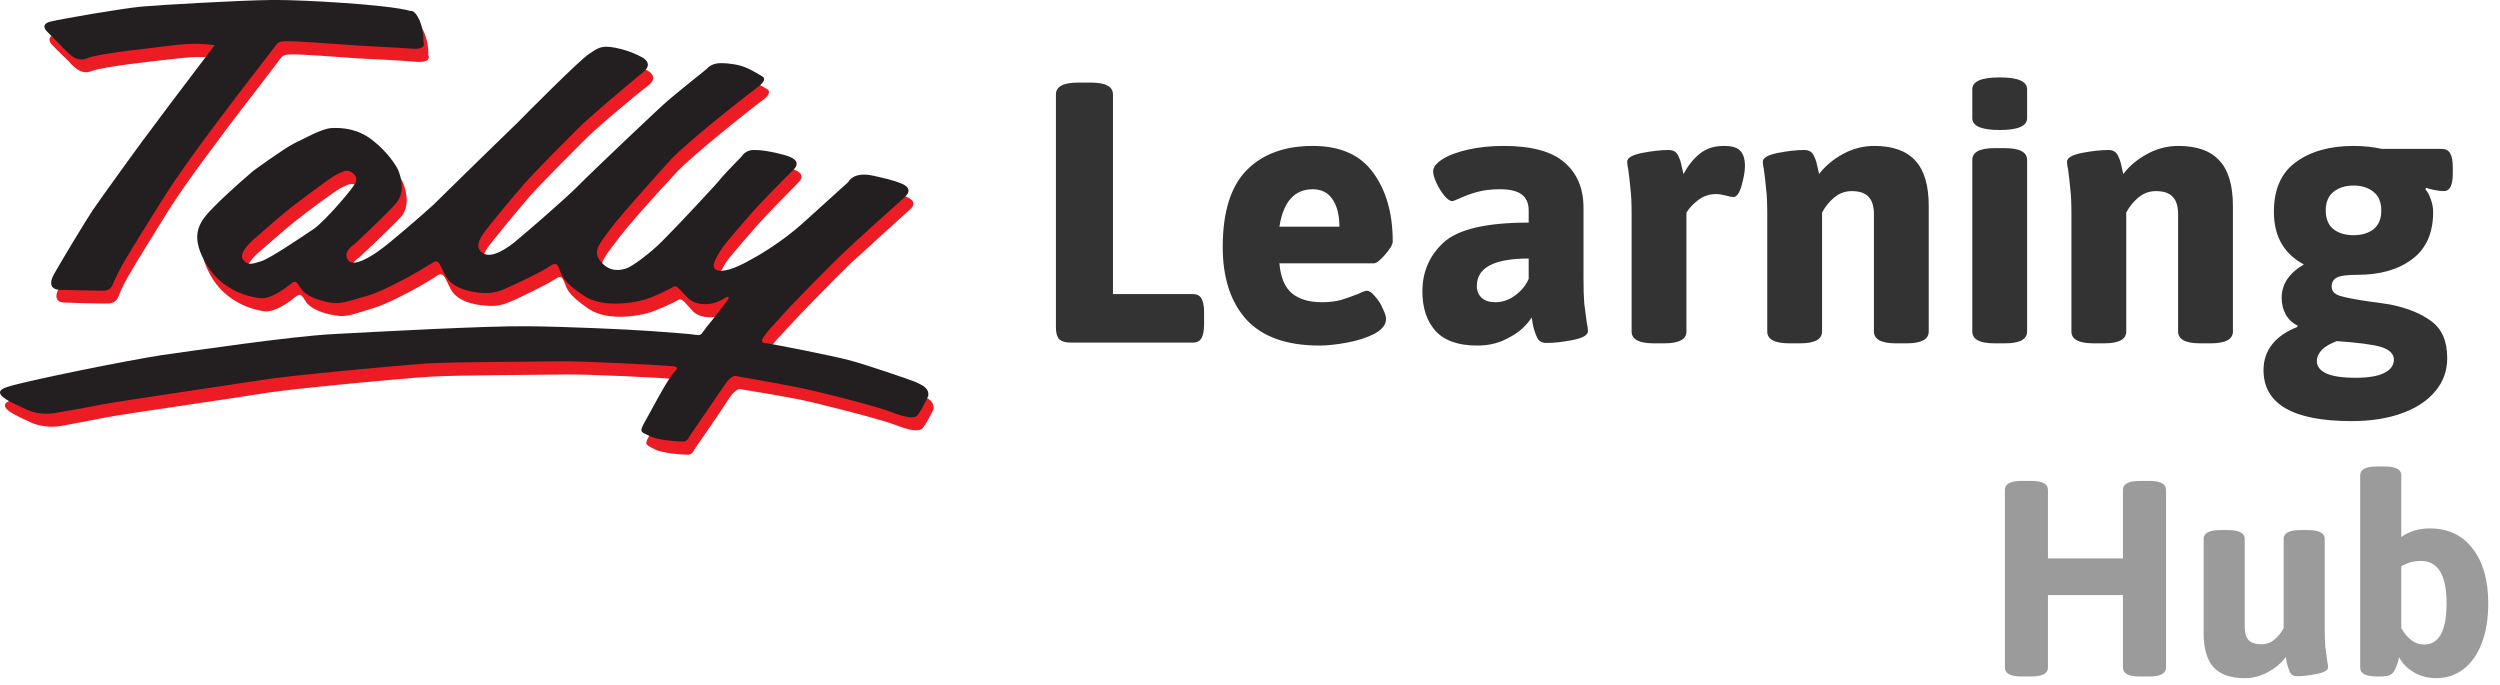 <svg width="270" height="74" viewBox="0 0 270 74" fill="none" xmlns="http://www.w3.org/2000/svg">
<path d="M115.64 37C115.08 37 114.667 36.88 114.4 36.64C114.16 36.373 114.04 35.96 114.04 35.4V10.2C114.04 9.347 114.84 8.92 116.44 8.92H117.8C119.4 8.92 120.2 9.347 120.2 10.2V31.76H128.84C129.267 31.76 129.573 31.92 129.76 32.24C129.947 32.56 130.04 33.067 130.04 33.76V35C130.04 35.693 129.947 36.2 129.76 36.52C129.573 36.84 129.267 37 128.84 37H115.64ZM142.495 37.32C138.975 37.32 136.348 36.387 134.615 34.52C132.908 32.627 132.055 30.013 132.055 26.68C132.055 22.92 132.908 20.16 134.615 18.4C136.348 16.64 138.735 15.76 141.775 15.76C144.735 15.76 146.908 16.72 148.295 18.64C149.708 20.56 150.415 23.04 150.415 26.08C150.415 26.4 150.135 26.88 149.575 27.52C149.042 28.133 148.642 28.44 148.375 28.44H138.175C138.308 29.96 138.762 31.04 139.535 31.68C140.308 32.32 141.388 32.64 142.775 32.64C143.522 32.64 144.202 32.56 144.815 32.4C145.428 32.213 146.068 31.987 146.735 31.72C147.162 31.507 147.455 31.4 147.615 31.4C147.882 31.4 148.175 31.6 148.495 32C148.842 32.373 149.122 32.813 149.335 33.32C149.575 33.8 149.695 34.173 149.695 34.44C149.695 35.053 149.282 35.587 148.455 36.04C147.628 36.467 146.642 36.787 145.495 37C144.348 37.213 143.348 37.32 142.495 37.32ZM144.655 24.48C144.655 23.253 144.415 22.28 143.935 21.56C143.455 20.813 142.735 20.44 141.775 20.44C139.802 20.44 138.602 21.787 138.175 24.48H144.655ZM159.538 37.32C157.484 37.32 155.978 36.787 155.018 35.72C154.084 34.653 153.618 33.24 153.618 31.48C153.618 29.347 154.391 27.573 155.938 26.16C157.511 24.747 160.564 24.04 165.098 24.04V22.72C165.098 21.947 164.844 21.373 164.338 21C163.858 20.627 163.071 20.44 161.978 20.44C161.071 20.44 160.271 20.533 159.578 20.72C158.911 20.907 158.311 21.12 157.778 21.36C157.244 21.6 156.938 21.72 156.858 21.72C156.591 21.72 156.298 21.52 155.978 21.12C155.658 20.72 155.378 20.267 155.138 19.76C154.898 19.227 154.778 18.813 154.778 18.52C154.778 18.067 155.111 17.627 155.778 17.2C156.444 16.773 157.364 16.427 158.538 16.16C159.711 15.893 161.004 15.76 162.418 15.76C165.431 15.76 167.618 16.36 168.978 17.56C170.338 18.733 171.018 20.36 171.018 22.44V29.96C171.018 31.187 171.044 32.12 171.098 32.76C171.178 33.4 171.271 34.107 171.378 34.88C171.458 35.227 171.498 35.52 171.498 35.76C171.498 36.187 170.951 36.507 169.858 36.72C168.791 36.933 167.844 37.04 167.018 37.04C166.538 37.04 166.204 36.853 166.018 36.48C165.831 36.08 165.684 35.653 165.578 35.2C165.498 34.747 165.444 34.44 165.418 34.28C165.258 34.573 164.938 34.96 164.458 35.44C163.978 35.893 163.311 36.32 162.458 36.72C161.604 37.12 160.631 37.32 159.538 37.32ZM161.498 32.64C162.244 32.64 162.951 32.4 163.618 31.92C164.284 31.44 164.778 30.84 165.098 30.12V27.92C161.364 27.92 159.498 28.907 159.498 30.88C159.498 31.413 159.671 31.84 160.018 32.16C160.364 32.48 160.858 32.64 161.498 32.64ZM178.614 37.08C177.014 37.08 176.214 36.653 176.214 35.8V23.12C176.214 21.947 176.174 21.053 176.094 20.44C176.041 19.8 175.961 19.093 175.854 18.32C175.774 17.947 175.734 17.667 175.734 17.48C175.734 17.053 176.268 16.733 177.334 16.52C178.428 16.307 179.388 16.2 180.214 16.2C180.694 16.2 181.028 16.387 181.214 16.76C181.401 17.107 181.534 17.493 181.614 17.92C181.721 18.347 181.788 18.64 181.814 18.8C182.321 17.867 182.908 17.133 183.574 16.6C184.268 16.04 185.134 15.76 186.174 15.76C187.081 15.76 187.681 15.947 187.974 16.32C188.294 16.667 188.454 17.2 188.454 17.92C188.454 18.48 188.334 19.187 188.094 20.04C187.854 20.867 187.561 21.28 187.214 21.28C187.054 21.28 186.774 21.227 186.374 21.12C185.974 21.013 185.628 20.96 185.334 20.96C184.614 20.96 183.974 21.173 183.414 21.6C182.881 22 182.454 22.453 182.134 22.96V35.8C182.134 36.653 181.334 37.08 179.734 37.08H178.614ZM193.263 37.08C191.663 37.08 190.863 36.653 190.863 35.8V23.12C190.863 21.947 190.823 21.053 190.743 20.44C190.689 19.8 190.609 19.093 190.503 18.32C190.423 17.947 190.383 17.667 190.383 17.48C190.383 17.053 190.916 16.733 191.983 16.52C193.076 16.307 194.036 16.2 194.863 16.2C195.343 16.2 195.676 16.387 195.863 16.76C196.049 17.107 196.183 17.493 196.263 17.92C196.369 18.347 196.436 18.64 196.463 18.8C197.103 17.947 197.956 17.227 199.023 16.64C200.089 16.053 201.223 15.76 202.423 15.76C204.423 15.76 205.903 16.293 206.863 17.36C207.823 18.4 208.303 20.027 208.303 22.24V35.8C208.303 36.653 207.503 37.08 205.903 37.08H204.783C203.183 37.08 202.383 36.653 202.383 35.8V23.12C202.383 22.293 202.196 21.68 201.823 21.28C201.449 20.853 200.836 20.64 199.983 20.64C199.263 20.64 198.623 20.88 198.063 21.36C197.529 21.813 197.103 22.347 196.783 22.96V35.8C196.783 36.653 195.983 37.08 194.383 37.08H193.263ZM215.408 37.08C213.808 37.08 213.008 36.653 213.008 35.8V17.28C213.008 16.427 213.808 16 215.408 16H216.528C218.128 16 218.928 16.427 218.928 17.28V35.8C218.928 36.653 218.128 37.08 216.528 37.08H215.408ZM215.968 14.04C213.995 14.04 213.008 13.613 213.008 12.76V9.64C213.008 8.787 213.995 8.36 215.968 8.36C217.942 8.36 218.928 8.787 218.928 9.64V12.76C218.928 13.613 217.942 14.04 215.968 14.04ZM226.114 37.08C224.514 37.08 223.714 36.653 223.714 35.8V23.12C223.714 21.947 223.674 21.053 223.594 20.44C223.541 19.8 223.461 19.093 223.354 18.32C223.274 17.947 223.234 17.667 223.234 17.48C223.234 17.053 223.768 16.733 224.834 16.52C225.928 16.307 226.888 16.2 227.714 16.2C228.194 16.2 228.528 16.387 228.714 16.76C228.901 17.107 229.034 17.493 229.114 17.92C229.221 18.347 229.288 18.64 229.314 18.8C229.954 17.947 230.808 17.227 231.874 16.64C232.941 16.053 234.074 15.76 235.274 15.76C237.274 15.76 238.754 16.293 239.714 17.36C240.674 18.4 241.154 20.027 241.154 22.24V35.8C241.154 36.653 240.354 37.08 238.754 37.08H237.634C236.034 37.08 235.234 36.653 235.234 35.8V23.12C235.234 22.293 235.048 21.68 234.674 21.28C234.301 20.853 233.688 20.64 232.834 20.64C232.114 20.64 231.474 20.88 230.914 21.36C230.381 21.813 229.954 22.347 229.634 22.96V35.8C229.634 36.653 228.834 37.08 227.234 37.08H226.114ZM253.98 45.48C247.633 45.48 244.46 43.64 244.46 39.96C244.46 38.92 244.767 38 245.38 37.2C246.02 36.4 246.927 35.773 248.1 35.32L248.14 35.16C247.58 34.893 247.153 34.493 246.86 33.96C246.567 33.427 246.42 32.827 246.42 32.16C246.42 30.693 247.22 29.493 248.82 28.56C246.66 27.413 245.58 25.52 245.58 22.88C245.58 20.453 246.367 18.667 247.94 17.52C249.54 16.347 251.62 15.76 254.18 15.76C255.22 15.76 256.247 15.867 257.26 16.08H263.7C264.127 16.08 264.433 16.24 264.62 16.56C264.807 16.88 264.9 17.387 264.9 18.08V18.76C264.9 20.013 264.58 20.64 263.94 20.64C263.673 20.64 263.327 20.6 262.9 20.52C262.5 20.44 262.207 20.36 262.02 20.28L261.94 20.44C262.18 20.707 262.38 21.08 262.54 21.56C262.7 22.013 262.78 22.453 262.78 22.88C262.78 25.173 262.02 26.88 260.5 28C259.007 29.12 257.047 29.68 254.62 29.68C253.447 29.68 252.687 29.787 252.34 30C251.993 30.187 251.82 30.507 251.82 30.96C251.82 31.44 252.127 31.773 252.74 31.96C253.353 32.147 254.393 32.347 255.86 32.56C256.34 32.613 257.087 32.72 258.1 32.88C259.993 33.253 261.5 33.867 262.62 34.72C263.74 35.547 264.3 36.867 264.3 38.68C264.3 40.04 263.873 41.227 263.02 42.24C262.167 43.28 260.953 44.08 259.38 44.64C257.833 45.2 256.033 45.48 253.98 45.48ZM254.18 25.4C255.06 25.4 255.78 25.187 256.34 24.76C256.9 24.307 257.18 23.627 257.18 22.72C257.18 21.84 256.9 21.173 256.34 20.72C255.78 20.267 255.06 20.04 254.18 20.04C253.3 20.04 252.58 20.267 252.02 20.72C251.46 21.173 251.18 21.84 251.18 22.72C251.18 23.627 251.46 24.307 252.02 24.76C252.58 25.187 253.3 25.4 254.18 25.4ZM254.42 40.8C255.78 40.8 256.807 40.627 257.5 40.28C258.193 39.933 258.54 39.453 258.54 38.84C258.54 38.227 258.087 37.773 257.18 37.48C256.3 37.213 254.7 37 252.38 36.84C251.713 37.08 251.18 37.387 250.78 37.76C250.407 38.16 250.22 38.573 250.22 39C250.22 39.56 250.553 40 251.22 40.32C251.913 40.64 252.98 40.8 254.42 40.8Z" fill="#333333"/>
<path d="M218.329 73.06C217.129 73.06 216.529 72.74 216.529 72.1V52.9C216.529 52.26 217.129 51.94 218.329 51.94H219.379C220.579 51.94 221.179 52.26 221.179 52.9V60.31H229.279V52.9C229.279 52.26 229.879 51.94 231.079 51.94H232.129C233.329 51.94 233.929 52.26 233.929 52.9V72.1C233.929 72.74 233.329 73.06 232.129 73.06H231.079C229.879 73.06 229.279 72.74 229.279 72.1V64.27H221.179V72.1C221.179 72.74 220.579 73.06 219.379 73.06H218.329ZM242.401 73.24C240.901 73.24 239.791 72.85 239.071 72.07C238.351 71.27 237.991 70.04 237.991 68.38V58.21C237.991 57.57 238.591 57.25 239.791 57.25H240.631C241.831 57.25 242.431 57.57 242.431 58.21V67.72C242.431 68.34 242.571 68.81 242.851 69.13C243.131 69.43 243.591 69.58 244.231 69.58C244.771 69.58 245.241 69.41 245.641 69.07C246.061 68.71 246.391 68.3 246.631 67.84V58.21C246.631 57.57 247.231 57.25 248.431 57.25H249.271C250.471 57.25 251.071 57.57 251.071 58.21V67.72C251.071 68.64 251.091 69.34 251.131 69.82C251.191 70.3 251.261 70.83 251.341 71.41C251.401 71.67 251.431 71.89 251.431 72.07C251.431 72.39 251.021 72.63 250.201 72.79C249.401 72.95 248.691 73.03 248.071 73.03C247.711 73.03 247.461 72.89 247.321 72.61C247.181 72.31 247.071 71.99 246.991 71.65C246.931 71.31 246.891 71.08 246.871 70.96C246.391 71.6 245.751 72.14 244.951 72.58C244.171 73.02 243.321 73.24 242.401 73.24ZM263.12 73.24C262.22 73.24 261.41 73.03 260.69 72.61C259.99 72.19 259.46 71.65 259.1 70.99C259.02 71.41 258.88 71.84 258.68 72.28C258.54 72.58 258.35 72.79 258.11 72.91C257.87 73.01 257.52 73.06 257.06 73.06H256.7C255.5 73.06 254.9 72.74 254.9 72.1V51.34C254.9 50.7 255.5 50.38 256.7 50.38H257.54C258.74 50.38 259.34 50.7 259.34 51.34V58C260.2 57.38 261.22 57.07 262.4 57.07C264.4 57.07 265.95 57.8 267.05 59.26C268.17 60.7 268.73 62.66 268.73 65.14C268.73 66.84 268.49 68.3 268.01 69.52C267.53 70.74 266.86 71.67 266 72.31C265.16 72.93 264.2 73.24 263.12 73.24ZM261.8 69.61C263.42 69.61 264.23 68.12 264.23 65.14C264.23 62.1 263.3 60.58 261.44 60.58C260.72 60.58 260.02 60.77 259.34 61.15V67.84C260.02 69.02 260.84 69.61 261.8 69.61Z" fill="#9B9B9B"/>
<path fill-rule="evenodd" clip-rule="evenodd" d="M34.415 26.143C35.697 25.243 38.458 21.928 38.606 21.644C38.803 21.312 39.345 20.744 38.704 20.176C38.063 19.608 37.57 19.939 36.88 20.271C36.19 20.602 33.034 22.97 31.851 23.917C30.717 24.817 27.808 27.374 27.808 27.374C27.808 27.374 26.231 28.747 26.773 29.458C27.365 30.121 27.858 29.884 28.745 29.647C29.583 29.411 33.133 27.043 34.415 26.143ZM99.397 42.67C99.841 42.86 100.926 43.144 100.827 44.186C100.827 44.186 99.841 46.222 99.496 46.364C99.101 46.554 98.411 46.554 96.833 45.938C95.305 45.322 88.254 43.523 86.331 43.144C84.458 42.765 80.119 42.055 80.119 42.055C80.119 42.055 79.577 41.723 78.69 43.097C77.802 44.517 74.992 48.543 74.992 48.543C74.992 48.543 74.795 49.111 74.302 49.111C73.759 49.111 71.491 48.969 70.653 48.495C69.766 48.022 69.568 48.069 70.061 47.169C70.604 46.27 72.576 42.386 73.414 41.581C74.203 40.824 72.872 41.013 72.428 40.918C72.034 40.824 63.504 40.397 60.989 40.445C58.524 40.492 49.65 40.492 46.495 40.681C43.339 40.871 31.802 41.96 28.745 42.434C25.688 42.954 13.363 44.707 11.686 45.038C10.01 45.37 6.707 45.985 6.707 45.985C6.707 45.985 5.08 46.364 3.403 45.654C1.776 44.896 -0.837 43.855 1.382 43.144C3.65 42.434 14.546 40.255 17.948 39.782C21.349 39.261 31.95 37.745 36.436 37.509C40.923 37.272 52.904 36.609 57.44 36.609C61.926 36.656 68.188 36.94 70.85 37.177C73.513 37.367 75.288 37.509 75.781 37.556C76.323 37.651 76.372 37.272 76.865 36.656C77.408 36.04 79.084 33.862 79.084 33.862C79.084 33.862 79.626 33.01 78.542 33.72C77.506 34.43 75.781 34.478 74.893 33.673C74.055 32.82 73.661 32.11 73.266 32.394C72.872 32.631 71.245 33.388 70.406 33.673C69.519 34.004 65.772 34.857 63.553 33.341C61.285 31.778 61.236 31.21 60.94 30.452C60.645 29.742 60.496 29.789 59.757 30.263C59.017 30.736 56.503 31.968 55.566 32.394C54.629 32.773 53.939 33.152 52.46 33.01C51.031 32.915 49.403 32.489 48.713 31.305C48.072 30.121 47.974 29.268 47.185 29.789C46.396 30.358 42.303 32.725 40.134 33.341C37.916 34.004 37.373 34.288 36.141 34.051C34.859 33.862 33.528 33.341 33.034 32.583C32.542 31.826 32.492 31.636 31.9 32.063C31.358 32.536 29.78 33.72 28.597 33.625C27.414 33.483 24.357 32.725 22.681 29.647C21.005 26.522 22.188 25.243 23.716 23.68C25.195 22.165 27.858 19.892 27.858 19.892C27.858 19.892 31.161 17.429 32.295 16.908C33.429 16.387 35.204 15.345 36.338 15.251C37.521 15.156 39.148 15.298 40.775 16.577C42.402 17.855 43.339 19.276 43.536 19.749C43.733 20.271 44.424 22.165 43.29 23.443C42.106 24.722 38.803 27.8 38.803 27.8C38.803 27.8 37.521 28.558 38.113 29.458C38.704 30.405 40.874 28.889 41.613 28.416C42.303 27.895 46.1 24.675 47.283 23.585C48.417 22.449 55.813 15.251 56.503 14.588C57.144 13.925 63.258 7.816 64.145 7.247C65.032 6.679 65.378 6.253 67.005 6.584C68.681 6.916 69.667 7.484 69.667 7.484C69.667 7.484 71.393 8.147 70.012 9.236C68.632 10.278 63.997 14.162 62.863 15.393C61.68 16.577 58.327 19.939 57.243 21.17C56.158 22.402 53.15 26.048 52.657 26.759C52.164 27.469 51.918 28.227 52.657 28.747C53.397 29.221 54.679 28.7 56.059 27.564C57.44 26.474 61.433 22.97 62.863 21.596C64.293 20.176 71.935 12.883 72.625 12.267C73.315 11.699 76.865 8.858 76.865 8.858C76.865 8.858 77.309 8.242 78.344 8.242C79.38 8.242 80.415 8.431 81.056 8.668C81.697 8.952 82.831 9.615 82.831 9.615C82.831 9.615 83.571 9.947 82.338 10.846C81.106 11.746 74.795 16.766 73.069 18.613C71.343 20.46 67.892 24.248 66.61 26.001C65.328 27.753 64.441 28.511 65.427 29.695C66.413 30.831 67.596 30.594 68.188 30.405C68.78 30.168 70.752 28.795 72.181 27.327C73.611 25.859 78.098 21.076 78.542 20.507C79.035 19.939 80.662 18.282 80.662 18.282C80.662 18.282 81.007 17.619 81.944 17.619C82.88 17.619 83.472 17.761 84.409 17.95C85.346 18.139 87.367 18.566 86.233 19.702C85.05 20.886 82.289 23.728 81.697 24.438C81.106 25.148 78.739 27.753 78.295 28.511C77.851 29.316 77.26 30.168 77.851 30.547C78.493 30.926 79.972 30.405 81.5 29.552C82.979 28.747 85.198 27.327 87.12 25.575C89.043 23.87 92.15 21.028 92.15 21.028C92.15 21.028 92.692 19.892 94.91 20.365C97.129 20.886 97.671 21.17 97.671 21.17C97.671 21.17 99.397 21.644 98.263 22.638C97.129 23.68 93.284 27.137 91.804 28.511C90.325 29.931 85.839 34.525 85.05 35.425C84.261 36.325 82.141 38.361 83.028 38.456C83.916 38.55 90.572 39.829 92.15 40.255C93.727 40.681 98.954 42.434 99.397 42.67ZM23.766 6.3C23.766 6.3 21.892 6.016 19.772 6.253C17.652 6.489 11.193 7.153 9.911 7.674C8.679 8.195 7.791 7.011 7.298 6.489C6.756 6.016 5.523 4.737 5.523 4.737C5.523 4.737 4.882 3.98 6.016 3.696C7.199 3.459 13.757 2.322 15.828 2.133C17.898 1.944 27.907 1.375 30.569 1.375C33.182 1.422 42.452 1.896 44.867 2.559C44.867 2.559 45.361 2.417 45.854 3.601C46.346 4.832 46.248 5.921 46.248 5.921C46.248 5.921 46.741 6.774 45.015 6.679C43.339 6.537 40.529 6.395 38.606 6.3C36.732 6.158 32.147 5.827 31.457 5.874C30.816 5.921 30.619 5.874 30.224 6.395C29.83 6.963 28.006 9.284 27.562 9.899C27.118 10.468 25.195 12.93 23.568 15.156C21.941 17.334 19.87 20.081 18.046 22.97C16.271 25.859 14.595 28.511 13.905 29.742C13.215 30.926 12.919 31.684 12.82 31.968C12.672 32.252 12.524 32.725 11.735 32.773C10.897 32.82 7.052 32.678 7.052 32.678C7.052 32.678 5.425 32.82 6.411 31.021C7.397 29.174 9.616 25.527 10.552 24.107C11.489 22.686 16.271 16.103 17.208 14.872C18.096 13.688 23.766 6.3 23.766 6.3Z" fill="#ED1C24"/>
<path fill-rule="evenodd" clip-rule="evenodd" d="M33.889 24.721C35.17 23.821 37.931 20.506 38.079 20.222C38.276 19.938 38.818 19.369 38.178 18.753C37.537 18.185 37.044 18.517 36.353 18.848C35.663 19.18 32.508 21.595 31.325 22.495C30.191 23.395 27.282 25.952 27.282 25.952C27.282 25.952 25.704 27.325 26.246 28.036C26.789 28.746 27.331 28.462 28.169 28.225C29.057 27.988 32.557 25.62 33.889 24.721ZM30.043 0H29.227C25.759 0.045 17.198 0.537 15.301 0.711C13.23 0.9 6.673 2.037 5.49 2.321C4.306 2.605 4.996 3.315 4.996 3.315C4.996 3.315 6.229 4.594 6.771 5.115C7.264 5.588 8.152 6.82 9.385 6.299C10.666 5.73 17.125 5.115 19.245 4.831C21.365 4.594 23.189 4.878 23.189 4.878C23.189 4.878 17.569 12.266 16.681 13.497C15.745 14.681 10.962 21.311 10.025 22.684C9.089 24.105 6.87 27.799 5.835 29.598C4.849 31.398 6.525 31.303 6.525 31.303C6.525 31.303 10.37 31.398 11.209 31.398C11.997 31.351 12.145 30.83 12.244 30.545C12.392 30.261 12.688 29.504 13.378 28.32C14.068 27.136 15.695 24.484 17.52 21.595C19.344 18.706 21.414 15.912 23.041 13.734C24.668 11.556 26.591 9.046 27.035 8.477C27.479 7.909 29.303 5.541 29.697 5.02C30.092 4.452 30.24 4.499 30.93 4.452C31.62 4.405 36.206 4.736 38.079 4.878C40.002 5.02 42.763 5.115 44.488 5.257C46.214 5.399 45.721 4.499 45.721 4.499C45.721 4.499 45.82 3.41 45.327 2.226C44.784 0.995 44.341 1.184 44.341 1.184C41.876 0.474 32.656 0 30.043 0ZM98.87 41.248C99.265 41.485 100.399 41.769 100.251 42.764C100.251 42.764 99.314 44.8 98.919 44.989C98.525 45.132 97.835 45.132 96.306 44.516C94.778 43.901 87.728 42.1 85.805 41.769C83.931 41.39 79.593 40.633 79.593 40.633C79.593 40.633 79.05 40.301 78.163 41.722C77.226 43.095 74.465 47.121 74.465 47.121C74.465 47.121 74.268 47.689 73.775 47.689C73.232 47.689 70.965 47.547 70.126 47.073C69.239 46.647 69.042 46.694 69.535 45.747C70.077 44.847 72.049 40.964 72.838 40.159C73.676 39.401 72.345 39.591 71.901 39.496C71.457 39.449 62.977 38.975 60.463 39.023C57.949 39.07 49.123 39.07 45.968 39.259C42.812 39.496 31.226 40.538 28.169 41.059C25.112 41.532 12.836 43.332 11.159 43.663C9.483 43.995 6.18 44.563 6.18 44.563C6.18 44.563 4.503 44.989 2.876 44.232C1.25 43.474 -1.363 42.432 0.855 41.769C3.123 41.059 14.019 38.88 17.421 38.36C20.823 37.886 31.423 36.323 35.91 36.086C40.347 35.85 52.377 35.187 56.913 35.234C61.4 35.281 67.661 35.566 70.324 35.755C72.986 35.944 74.761 36.086 75.254 36.181C75.796 36.276 75.846 35.897 76.338 35.281C76.881 34.666 78.557 32.44 78.557 32.44C78.557 32.44 79.1 31.635 78.015 32.345C76.93 33.008 75.205 33.056 74.367 32.25C73.479 31.398 73.134 30.735 72.74 30.971C72.345 31.209 70.718 32.014 69.83 32.298C68.992 32.582 65.245 33.434 63.026 31.919C60.759 30.403 60.709 29.788 60.413 29.078C60.118 28.32 59.97 28.367 59.23 28.841C58.491 29.362 55.976 30.545 55.04 30.971C54.103 31.398 53.413 31.73 51.934 31.635C50.503 31.493 48.877 31.067 48.186 29.883C47.496 28.698 47.447 27.846 46.658 28.415C45.869 28.935 41.777 31.351 39.608 31.966C37.389 32.582 36.846 32.866 35.614 32.677C34.332 32.44 32.951 31.919 32.508 31.161C32.015 30.403 31.916 30.214 31.374 30.688C30.832 31.114 29.254 32.345 28.07 32.203C26.838 32.061 23.781 31.351 22.105 28.225C20.428 25.147 21.661 23.821 23.14 22.305C24.668 20.743 27.331 18.47 27.331 18.47C27.331 18.47 30.634 16.054 31.768 15.486C32.902 14.965 34.628 13.923 35.811 13.828C36.945 13.781 38.622 13.876 40.249 15.155C41.876 16.433 42.763 17.854 43.009 18.375C43.207 18.848 43.897 20.743 42.714 22.021C41.58 23.3 38.276 26.378 38.276 26.378C38.276 26.378 36.945 27.183 37.586 28.083C38.178 28.983 40.347 27.515 41.037 26.994C41.777 26.52 45.573 23.252 46.757 22.163C47.89 21.027 55.286 13.828 55.927 13.213C56.568 12.55 62.682 6.394 63.618 5.825C64.506 5.257 64.851 4.831 66.478 5.162C68.105 5.493 69.091 6.062 69.091 6.062C69.091 6.062 70.817 6.725 69.436 7.814C68.105 8.903 63.47 12.787 62.336 13.971C61.153 15.155 57.8 18.517 56.716 19.748C55.631 20.979 52.574 24.626 52.13 25.336C51.638 26.047 51.391 26.852 52.13 27.325C52.87 27.846 54.152 27.278 55.532 26.189C56.913 25.052 60.907 21.595 62.336 20.174C63.717 18.753 71.408 11.461 72.099 10.893C72.788 10.277 76.338 7.435 76.338 7.435C76.338 7.435 76.782 6.82 77.818 6.82C78.853 6.82 79.888 7.009 80.529 7.293C81.17 7.53 82.305 8.241 82.305 8.241C82.305 8.241 83.044 8.524 81.811 9.424C80.578 10.324 74.219 15.344 72.493 17.191C70.817 19.038 67.365 22.874 66.034 24.578C64.752 26.331 63.914 27.136 64.9 28.272C65.886 29.456 67.07 29.172 67.661 28.983C68.253 28.794 70.225 27.373 71.655 25.904C73.085 24.484 77.571 19.701 78.015 19.085C78.508 18.517 80.135 16.859 80.135 16.859C80.135 16.859 80.48 16.196 81.417 16.196C82.353 16.196 82.945 16.338 83.882 16.528C84.819 16.765 86.84 17.143 85.706 18.327C84.523 19.464 81.762 22.305 81.17 23.016C80.578 23.726 78.212 26.331 77.769 27.136C77.325 27.893 76.733 28.794 77.325 29.125C77.916 29.504 79.445 28.983 80.924 28.131C82.452 27.325 84.671 25.904 86.594 24.2C88.517 22.448 91.623 19.654 91.623 19.654C91.623 19.654 92.115 18.47 94.384 18.99C96.602 19.464 97.144 19.748 97.144 19.748C97.144 19.748 98.87 20.222 97.736 21.264C96.602 22.305 92.757 25.715 91.277 27.136C89.798 28.509 85.311 33.103 84.523 34.003C83.734 34.95 81.614 36.939 82.501 37.033C83.389 37.128 90.045 38.454 91.623 38.88C93.2 39.259 98.427 41.059 98.87 41.248Z" fill="#231F20"/>
</svg>
